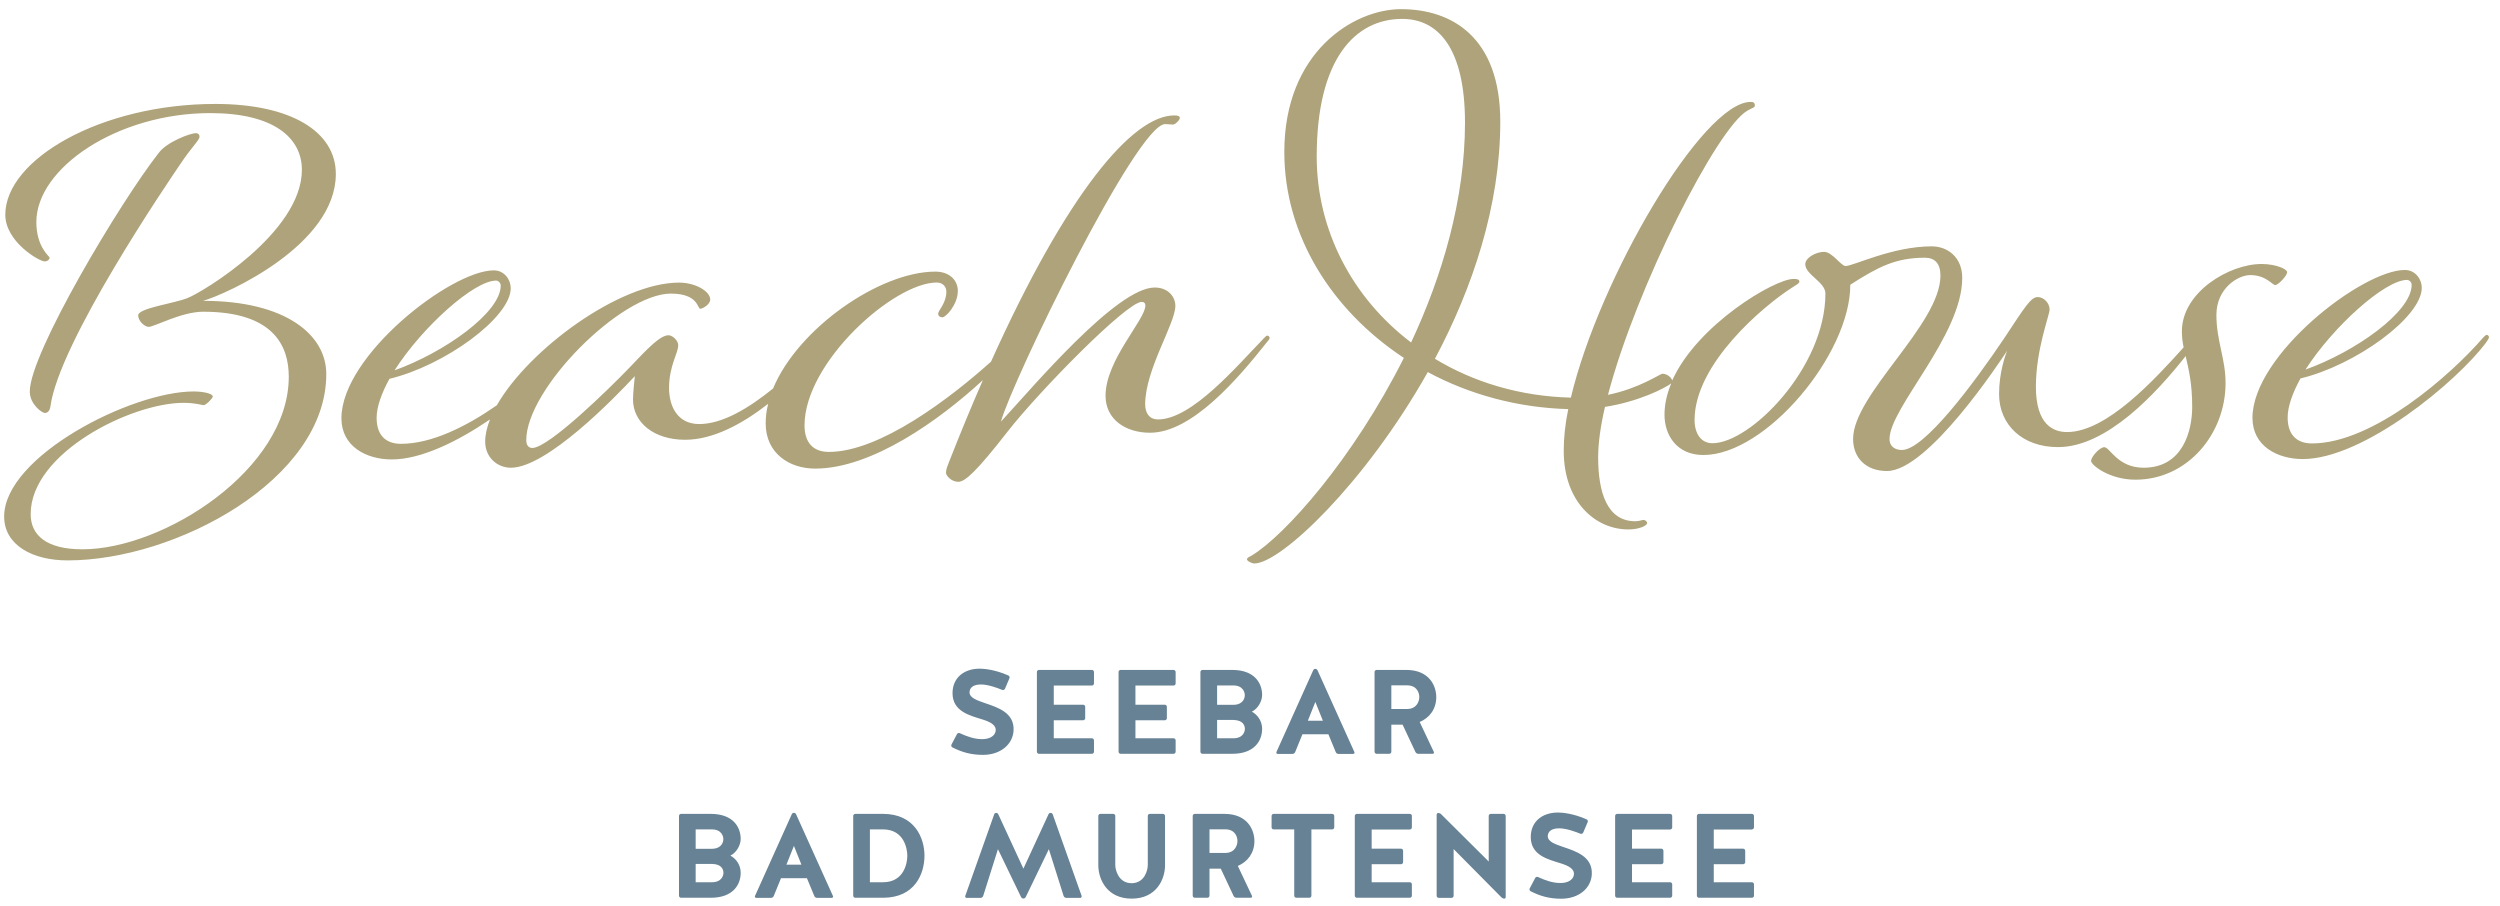 <?xml version="1.0" encoding="UTF-8"?>
<svg width="331px" height="120px" viewBox="0 0 331 120" version="1.1" xmlns="http://www.w3.org/2000/svg" xmlns:xlink="http://www.w3.org/1999/xlink">
    <!-- Generator: Sketch 52.6 (67491) - http://www.bohemiancoding.com/sketch -->
    <title>logos/beachhouse-large</title>
    <desc>Created with Sketch.</desc>
    <g id="logos/beachhouse-large" stroke="none" stroke-width="1" fill="none" fill-rule="evenodd">
        <g id="beach_house_4f" fill-rule="nonzero">
            <path d="M5.936,54.677 C6.357,54.677 6.6,54.306 6.664,53.885 C7.749,45.396 22.289,24.064 23.809,21.817 C25.379,19.455 26.413,18.549 26.413,18.115 C26.413,17.745 26.17,17.63 25.928,17.63 C25.2,17.63 22.111,18.779 21.026,20.234 C15.932,26.719 3.945,46.787 3.945,51.817 C3.932,53.528 5.566,54.677 5.936,54.677 Z M44.464,23.03 C44.464,17.387 38.464,13.762 28.519,13.762 C13.366,13.762 0.702,21.102 0.702,28.43 C0.702,32.004 5.183,34.609 5.911,34.609 C6.332,34.609 6.574,34.302 6.574,34.123 C6.574,33.945 4.813,32.732 4.813,29.4 C4.813,22.251 15.536,14.974 27.843,14.974 C36.332,14.974 39.97,18.306 39.97,22.481 C39.97,30.843 26.643,38.783 24.83,39.46 C23.068,40.187 18.281,40.787 18.294,41.757 C18.294,42.485 19.136,43.277 19.685,43.277 C20.413,43.277 24.051,41.272 26.898,41.272 C36.166,41.272 38.234,45.753 38.234,49.877 C38.234,62.119 21.702,72.728 10.915,72.728 C6.128,72.728 4.06,70.851 4.06,68.068 C4.06,59.949 17.387,53.336 24.294,53.336 C25.928,53.336 26.719,53.643 26.962,53.643 C27.268,53.643 28.174,52.736 28.174,52.494 C28.174,52.123 26.962,51.83 25.634,51.83 C17.336,51.83 0.549,60.447 0.549,68.387 C0.549,72.204 4.366,74.209 8.974,74.196 C23.221,74.196 43.213,63.523 43.2,49.519 C43.2,44.311 37.8,39.83 26.898,39.83 C30.051,38.911 44.464,32.426 44.464,23.03 Z M329.247,44.336 C329.132,44.336 329.004,44.451 328.762,44.706 C324.523,49.621 314.221,58.711 306.102,58.711 C304.404,58.711 302.885,57.868 302.885,55.264 C302.885,53.809 303.549,51.996 304.583,50.106 C311.911,48.345 320.643,41.974 320.643,38.106 C320.643,36.957 319.787,35.745 318.396,35.745 C312.766,35.745 298.226,47.017 298.226,55.328 C298.226,59.081 301.557,60.779 304.889,60.779 C312.945,60.779 325.315,50.528 329.183,45.319 C329.362,45.077 329.54,44.77 329.54,44.655 C329.54,44.451 329.362,44.336 329.247,44.336 Z M318.689,37.06 C318.996,37.06 319.302,37.366 319.302,37.723 C319.302,41.298 311.847,46.57 305.247,48.932 C308.936,43.187 315.791,37.06 318.689,37.06 Z M302.821,36.038 C302.821,35.617 301.302,34.953 299.426,34.953 C295.123,34.953 288.881,38.706 288.881,43.864 C288.881,44.617 288.97,45.306 289.111,45.996 C285.357,50.145 278.962,57.204 273.677,57.204 C271.8,57.204 269.553,56.17 269.553,51.204 C269.553,46.238 271.366,41.745 271.366,40.966 C271.366,40.174 270.638,39.332 269.796,39.332 C268.889,39.332 268.162,40.545 265.315,44.847 C261.319,50.783 254.77,59.579 251.809,59.579 C251.017,59.579 250.174,59.209 250.174,58.123 C250.174,54 259.8,44.426 259.8,36.791 C259.8,34.06 257.86,32.604 255.74,32.617 C250.583,32.617 245.374,35.221 244.353,35.221 C243.753,35.221 242.591,33.345 241.506,33.345 C240.421,33.345 239.017,34.136 239.017,34.979 C239.017,36.37 241.685,37.34 241.685,38.86 C241.685,48.677 231.753,58.685 226.723,58.685 C225.268,58.685 224.362,57.472 224.362,55.596 C224.362,48.14 233.566,40.443 237.268,38.081 C237.817,37.711 238.238,37.532 238.238,37.289 C238.238,36.983 237.881,36.919 237.447,36.932 C234.97,36.932 224.719,42.983 221.4,50.374 C221.285,49.928 220.66,49.481 220.111,49.481 C219.804,49.481 217.085,51.421 212.898,52.277 C216.651,37.979 227.374,16.877 231.37,14.643 C231.983,14.272 232.34,14.272 232.34,13.979 C232.34,13.609 232.162,13.494 231.791,13.494 C225.434,13.494 211.736,36.83 207.983,52.647 C201.191,52.468 195.077,50.591 189.983,47.502 C194.949,38.17 198.638,27.255 198.638,16.111 C198.638,4.902 192.204,1.213 185.489,1.213 C179.247,1.213 170.043,6.855 170.043,20.119 C170.043,31.264 176.413,41.145 185.872,47.387 C179.145,60.779 170.119,70.902 165.702,73.57 C165.332,73.749 165.102,73.877 165.102,74.055 C165.102,74.298 165.766,74.604 166.072,74.604 C169.532,74.604 180.677,64.111 189.038,49.264 C194.553,52.238 200.974,53.987 207.638,54.166 C207.217,56.17 207.038,58.047 207.038,59.681 C207.038,66.523 211.289,70.098 215.591,70.098 C216.983,70.098 218.081,69.613 218.081,69.255 C218.081,69.013 217.774,68.834 217.596,68.834 C217.417,68.834 217.047,69.013 216.511,69.013 C212.809,69.013 211.596,65.26 211.596,60.536 C211.596,58.723 211.902,56.413 212.502,53.872 C216.919,53.183 220.43,51.409 221.272,50.757 C220.711,52.111 220.379,53.502 220.379,54.906 C220.379,57.574 221.962,60.243 225.536,60.243 C233.783,60.243 244.991,46.902 244.979,37.698 C248.668,35.336 250.979,34.123 254.86,34.123 C256.136,34.123 256.915,34.851 256.915,36.485 C256.915,42.97 245.349,52.187 245.349,58.123 C245.349,60.549 246.983,62.362 249.83,62.362 C255.281,62.362 264.791,47.872 265.762,46.417 C265.519,46.966 264.677,49.328 264.677,52.174 C264.677,56.234 267.766,59.209 272.489,59.196 C278.936,59.196 285.511,52.06 289.379,47.145 C289.762,48.804 290.247,50.706 290.247,53.86 C290.247,57.013 289.034,61.915 283.826,61.928 C280.366,61.928 279.345,59.209 278.617,59.209 C277.953,59.209 276.855,60.536 276.855,61.021 C276.855,61.57 279.281,63.511 282.728,63.511 C289.634,63.511 294.664,57.447 294.664,50.719 C294.664,47.451 293.451,45.14 293.451,41.694 C293.451,38.183 296.298,36.421 297.932,36.421 C300.051,36.421 300.843,37.749 301.264,37.749 C301.723,37.672 302.821,36.46 302.821,36.038 Z M186.83,45.345 C179.004,39.409 174.345,30.447 174.332,20.745 C174.332,7.711 179.477,2.502 185.655,2.502 C190.379,2.502 193.953,6.319 193.966,16.2 C193.966,26.438 190.94,36.562 186.83,45.345 Z M168.102,44.745 C168.102,44.566 167.923,44.438 167.796,44.438 C167.668,44.438 167.617,44.502 167.374,44.745 C163.736,48.498 157.8,55.532 153.319,55.532 C152.17,55.532 151.621,54.689 151.621,53.528 C151.621,48.919 155.617,42.855 155.617,40.494 C155.617,39.281 154.647,38.068 152.885,38.068 C147.855,38.068 136.826,51.166 132.523,55.826 C133.979,50.489 150.511,16.43 154.264,16.43 C154.685,16.43 154.991,16.494 155.298,16.494 C155.604,16.494 156.204,15.894 156.204,15.638 C156.204,15.396 156.026,15.281 155.477,15.281 C149.936,15.281 141.23,25.621 131.209,47.885 C125.821,52.711 116.515,59.834 109.736,59.834 C107.681,59.834 106.519,58.621 106.519,56.323 C106.519,47.962 118.328,37.417 124.021,37.404 C124.813,37.404 125.298,37.953 125.298,38.617 C125.298,40.136 124.213,41.106 124.213,41.528 C124.213,41.834 124.455,42.013 124.762,42.013 C125.247,42.013 126.817,40.315 126.817,38.502 C126.817,37.174 125.783,35.962 123.843,35.962 C116.477,35.962 105.651,43.481 102.357,51.434 C99.191,54 95.681,56.145 92.579,56.145 C89.732,56.145 88.583,53.847 88.583,51.357 C88.583,48.447 89.796,46.749 89.796,45.715 C89.796,45.051 89.004,44.387 88.519,44.387 C87.434,44.387 85.851,46.021 83.374,48.638 C80.706,51.421 72.651,59.311 70.468,59.311 C69.983,59.311 69.677,58.94 69.677,58.277 C69.677,51.485 82.213,38.885 88.826,38.872 C92.464,38.872 92.336,40.877 92.706,40.877 C93.077,40.877 94.034,40.277 94.034,39.664 C94.034,38.579 92.094,37.417 89.911,37.417 C82.047,37.417 70.021,46.238 65.783,53.655 C61.685,56.515 57.115,58.762 53.081,58.762 C51.383,58.762 49.864,57.919 49.864,55.315 C49.864,53.86 50.528,52.047 51.562,50.157 C58.889,48.396 67.621,42.026 67.621,38.157 C67.621,37.009 66.766,35.796 65.374,35.796 C59.745,35.796 45.204,47.068 45.204,55.379 C45.204,59.132 48.536,60.83 51.868,60.83 C55.698,60.83 60.485,58.519 64.877,55.532 C64.468,56.566 64.238,57.562 64.238,58.468 C64.238,60.587 65.872,61.928 67.634,61.928 C72.421,61.928 81.447,52.596 84.051,49.8 C84.051,49.8 83.809,51.983 83.809,52.889 C83.809,55.915 86.54,58.226 90.715,58.226 C94.404,58.226 98.285,56.132 101.706,53.464 C101.489,54.332 101.374,55.187 101.374,56.043 C101.374,60.038 104.528,62.043 107.923,62.043 C115.443,62.043 124.404,55.609 130.136,50.323 C128.655,53.706 127.149,57.345 125.617,61.251 C125.489,61.557 125.247,62.157 125.247,62.579 C125.247,63 125.974,63.791 126.881,63.791 C127.787,63.791 129.306,62.4 133.417,57.128 C137.528,51.855 149.17,39.97 151.162,39.97 C151.468,39.97 151.647,40.149 151.647,40.455 C151.647,42.332 146.374,47.668 146.374,52.391 C146.374,55.545 149.043,57.294 152.26,57.294 C157.838,57.294 163.953,50.081 167.706,45.345 C167.923,45.115 168.102,44.872 168.102,44.745 Z M65.681,37.149 C65.987,37.149 66.294,37.455 66.294,37.813 C66.294,41.387 58.838,46.66 52.238,49.034 C55.928,43.264 62.77,37.149 65.681,37.149 Z" id="Shape" fill="#AEA37A"></path>
            <path d="M139.098,107.63 C138.97,107.63 138.855,107.706 138.817,107.821 L135.498,115.009 L132.179,107.821 C132.128,107.706 132.026,107.63 131.898,107.63 C131.77,107.63 131.655,107.706 131.63,107.821 L127.8,118.621 C127.749,118.749 127.851,118.877 127.979,118.877 L129.83,118.877 C129.983,118.877 130.136,118.762 130.174,118.621 L132.128,112.43 L135.191,118.774 C135.255,118.889 135.37,118.966 135.498,118.966 C135.626,118.966 135.74,118.889 135.804,118.774 L138.868,112.43 L140.821,118.621 C140.872,118.762 141.013,118.877 141.166,118.877 L143.03,118.877 C143.157,118.877 143.247,118.749 143.209,118.621 L139.379,107.821 C139.34,107.706 139.226,107.63 139.098,107.63 Z M105.102,107.617 C104.987,107.617 104.885,107.694 104.834,107.796 L99.957,118.634 C99.906,118.749 99.996,118.877 100.111,118.877 L102.077,118.877 C102.23,118.877 102.383,118.787 102.447,118.621 L103.404,116.272 L106.838,116.272 L107.809,118.621 C107.86,118.774 108.013,118.877 108.179,118.877 L110.132,118.877 C110.26,118.877 110.336,118.749 110.285,118.634 L105.396,107.796 C105.345,107.694 105.23,107.617 105.102,107.617 Z M104.119,114.485 L105.115,111.996 L106.111,114.485 L104.119,114.485 Z M116.911,107.757 L113.234,107.757 C113.094,107.757 112.966,107.885 112.966,108.026 L112.966,118.596 C112.966,118.736 113.094,118.864 113.234,118.864 L116.911,118.864 C121.136,118.864 122.4,115.672 122.4,113.285 C122.4,110.974 121.123,107.757 116.911,107.757 Z M116.911,116.809 L115.174,116.809 L115.174,109.813 L116.911,109.813 C119.719,109.813 120.128,112.404 120.128,113.311 C120.128,114.217 119.719,116.809 116.911,116.809 Z M134.196,96.753 C134.336,94.366 132.128,93.677 130.404,93.089 C129.306,92.706 128.387,92.4 128.362,91.66 C128.4,90.881 129.089,90.626 129.868,90.626 C130.838,90.626 132.038,91.072 132.689,91.34 C132.83,91.391 132.996,91.328 133.06,91.187 L133.647,89.809 C133.711,89.668 133.647,89.502 133.519,89.438 C131.757,88.66 130.315,88.532 129.715,88.532 C127.621,88.532 126.115,89.745 126.115,91.774 C126.115,94.187 128.374,94.723 130.047,95.247 C131.132,95.579 131.949,96.013 131.821,96.804 C131.706,97.455 131.017,97.864 130.047,97.864 C129.051,97.864 128.068,97.532 127.072,97.072 C126.945,97.009 126.766,97.072 126.702,97.2 L125.974,98.579 C125.911,98.706 125.962,98.885 126.089,98.949 C127.366,99.6 128.579,99.945 130.149,99.945 C132.472,99.945 134.081,98.553 134.196,96.753 Z M206.962,112.136 C205.864,111.753 204.945,111.447 204.919,110.706 C204.957,109.928 205.647,109.672 206.426,109.672 C207.396,109.672 208.596,110.119 209.247,110.387 C209.387,110.438 209.553,110.374 209.617,110.234 L210.204,108.855 C210.268,108.715 210.204,108.549 210.077,108.485 C208.315,107.706 206.872,107.579 206.272,107.579 C204.179,107.579 202.672,108.791 202.672,110.821 C202.672,113.234 204.932,113.77 206.604,114.294 C207.689,114.626 208.506,115.06 208.379,115.851 C208.264,116.502 207.574,116.911 206.604,116.911 C205.609,116.911 204.626,116.579 203.63,116.119 C203.502,116.055 203.323,116.119 203.26,116.247 L202.532,117.626 C202.468,117.753 202.519,117.932 202.647,117.996 C203.923,118.647 205.136,118.991 206.706,118.991 C209.03,118.991 210.638,117.613 210.753,115.8 C210.894,113.426 208.698,112.723 206.962,112.136 Z M174.14,88.557 C174.026,88.557 173.923,88.634 173.872,88.736 L168.996,99.574 C168.945,99.689 169.034,99.817 169.149,99.817 L171.115,99.817 C171.268,99.817 171.421,99.728 171.485,99.562 L172.443,97.213 L175.877,97.213 L176.847,99.562 C176.898,99.715 177.051,99.817 177.217,99.817 L179.17,99.817 C179.298,99.817 179.374,99.689 179.323,99.574 L174.434,88.736 C174.383,88.634 174.268,88.557 174.14,88.557 Z M173.157,95.426 L174.153,92.936 L175.149,95.426 L173.157,95.426 Z M231.957,109.813 C232.098,109.813 232.226,109.685 232.226,109.545 L232.226,108.026 C232.226,107.885 232.098,107.757 231.957,107.757 L224.936,107.757 C224.796,107.757 224.668,107.885 224.668,108.026 L224.668,118.596 C224.668,118.736 224.796,118.864 224.936,118.864 L231.957,118.864 C232.098,118.864 232.226,118.736 232.226,118.596 L232.226,117.077 C232.226,116.936 232.098,116.809 231.957,116.809 L226.902,116.809 L226.902,114.421 L230.796,114.421 C230.936,114.421 231.064,114.294 231.064,114.153 L231.064,112.634 C231.064,112.494 230.936,112.366 230.796,112.366 L226.902,112.366 L226.902,109.826 L231.957,109.826 L231.957,109.813 Z M98.068,111.077 C98.068,109.596 97.149,107.757 94.098,107.757 L90.166,107.757 C90.026,107.757 89.898,107.885 89.898,108.026 L89.898,118.596 C89.898,118.736 90.026,118.864 90.166,118.864 L94.098,118.864 C97.149,118.864 98.068,117.038 98.068,115.557 C98.068,114.511 97.443,113.668 96.702,113.285 C97.494,112.915 98.068,111.894 98.068,111.077 Z M94.251,116.809 L92.106,116.809 L92.106,114.383 L94.302,114.383 C95.591,114.421 95.783,115.162 95.783,115.57 C95.783,115.864 95.591,116.809 94.251,116.809 Z M94.302,112.379 L92.106,112.379 L92.106,109.813 L94.251,109.813 C95.579,109.813 95.77,110.783 95.77,111.077 C95.783,111.434 95.591,112.34 94.302,112.379 Z M221.132,107.757 L214.111,107.757 C213.97,107.757 213.843,107.885 213.843,108.026 L213.843,118.596 C213.843,118.736 213.97,118.864 214.111,118.864 L221.132,118.864 C221.272,118.864 221.4,118.736 221.4,118.596 L221.4,117.077 C221.4,116.936 221.272,116.809 221.132,116.809 L216.077,116.809 L216.077,114.421 L219.97,114.421 C220.111,114.421 220.238,114.294 220.238,114.153 L220.238,112.634 C220.238,112.494 220.111,112.366 219.97,112.366 L216.077,112.366 L216.077,109.826 L221.132,109.826 C221.272,109.826 221.4,109.698 221.4,109.557 L221.4,108.038 C221.4,107.885 221.272,107.757 221.132,107.757 Z M176.387,107.757 L168.626,107.757 C168.485,107.757 168.357,107.885 168.357,108.026 L168.357,109.545 C168.357,109.685 168.485,109.813 168.626,109.813 L171.357,109.813 L171.357,118.596 C171.357,118.736 171.485,118.864 171.626,118.864 L173.362,118.864 C173.502,118.864 173.63,118.736 173.63,118.596 L173.63,109.813 L176.387,109.813 C176.528,109.813 176.655,109.685 176.655,109.545 L176.655,108.026 C176.655,107.885 176.528,107.757 176.387,107.757 Z M167.106,92.017 C167.106,90.536 166.187,88.698 163.136,88.698 L159.204,88.698 C159.064,88.698 158.936,88.826 158.936,88.966 L158.936,99.536 C158.936,99.677 159.064,99.804 159.204,99.804 L163.136,99.804 C166.187,99.804 167.106,97.979 167.106,96.498 C167.106,95.451 166.481,94.609 165.74,94.226 C166.532,93.855 167.106,92.847 167.106,92.017 Z M163.289,97.749 L161.145,97.749 L161.145,95.323 L163.34,95.323 C164.63,95.362 164.821,96.102 164.821,96.511 C164.821,96.817 164.63,97.749 163.289,97.749 Z M163.34,93.319 L161.145,93.319 L161.145,90.753 L163.289,90.753 C164.617,90.753 164.809,91.723 164.809,92.017 C164.821,92.387 164.63,93.281 163.34,93.319 Z M186.664,107.757 L179.643,107.757 C179.502,107.757 179.374,107.885 179.374,108.026 L179.374,118.596 C179.374,118.736 179.502,118.864 179.643,118.864 L186.664,118.864 C186.804,118.864 186.932,118.736 186.932,118.596 L186.932,117.077 C186.932,116.936 186.804,116.809 186.664,116.809 L181.609,116.809 L181.609,114.421 L185.502,114.421 C185.643,114.421 185.77,114.294 185.77,114.153 L185.77,112.634 C185.77,112.494 185.643,112.366 185.502,112.366 L181.609,112.366 L181.609,109.826 L186.664,109.826 C186.804,109.826 186.932,109.698 186.932,109.557 L186.932,108.038 C186.945,107.885 186.817,107.757 186.664,107.757 Z M190.162,92.298 C190.162,90.817 189.243,88.698 186.191,88.698 L182.26,88.698 C182.119,88.698 181.991,88.826 181.991,88.966 L181.991,99.536 C181.991,99.677 182.119,99.804 182.26,99.804 L183.945,99.804 C184.085,99.804 184.213,99.677 184.213,99.536 L184.213,95.949 L185.706,95.949 L187.404,99.562 C187.468,99.702 187.621,99.804 187.787,99.804 L189.689,99.804 C189.817,99.804 189.894,99.677 189.843,99.562 L187.966,95.591 C189.23,95.068 190.162,93.906 190.162,92.298 Z M186.345,93.868 L184.213,93.868 L184.213,90.74 L186.281,90.74 C187.634,90.74 187.915,91.762 187.915,92.298 C187.915,92.796 187.621,93.843 186.345,93.868 Z M155.387,88.698 L148.366,88.698 C148.226,88.698 148.098,88.826 148.098,88.966 L148.098,99.536 C148.098,99.677 148.226,99.804 148.366,99.804 L155.387,99.804 C155.528,99.804 155.655,99.677 155.655,99.536 L155.655,98.017 C155.655,97.877 155.528,97.749 155.387,97.749 L150.332,97.749 L150.332,95.362 L154.226,95.362 C154.366,95.362 154.494,95.234 154.494,95.094 L154.494,93.574 C154.494,93.434 154.366,93.306 154.226,93.306 L150.332,93.306 L150.332,90.766 L155.387,90.766 C155.528,90.766 155.655,90.638 155.655,90.498 L155.655,88.979 C155.655,88.826 155.528,88.698 155.387,88.698 Z M153.97,107.757 L152.234,107.757 C152.094,107.757 151.966,107.885 151.966,108.026 L151.966,114.549 C151.966,115.2 151.545,116.936 149.821,116.936 C148.111,116.936 147.664,115.2 147.664,114.549 L147.664,108.026 C147.664,107.885 147.536,107.757 147.396,107.757 L145.685,107.757 C145.545,107.757 145.417,107.885 145.417,108.026 L145.417,114.549 C145.417,116.426 146.566,118.979 149.834,118.979 C153.102,118.979 154.251,116.426 154.251,114.549 L154.251,108.026 C154.251,107.885 154.123,107.757 153.97,107.757 Z M166.085,111.357 C166.085,109.877 165.166,107.757 162.115,107.757 L158.183,107.757 C158.043,107.757 157.915,107.885 157.915,108.026 L157.915,118.596 C157.915,118.736 158.043,118.864 158.183,118.864 L159.868,118.864 C160.009,118.864 160.136,118.736 160.136,118.596 L160.136,115.009 L161.63,115.009 L163.328,118.621 C163.391,118.762 163.545,118.864 163.711,118.864 L165.613,118.864 C165.74,118.864 165.817,118.736 165.766,118.621 L163.889,114.651 C165.153,114.115 166.085,112.966 166.085,111.357 Z M162.268,112.928 L160.136,112.928 L160.136,109.8 L162.204,109.8 C163.557,109.8 163.838,110.821 163.838,111.357 C163.838,111.855 163.545,112.902 162.268,112.928 Z M144.574,88.698 L137.553,88.698 C137.413,88.698 137.285,88.826 137.285,88.966 L137.285,99.536 C137.285,99.677 137.413,99.804 137.553,99.804 L144.574,99.804 C144.715,99.804 144.843,99.677 144.843,99.536 L144.843,98.017 C144.843,97.877 144.715,97.749 144.574,97.749 L139.519,97.749 L139.519,95.362 L143.413,95.362 C143.553,95.362 143.681,95.234 143.681,95.094 L143.681,93.574 C143.681,93.434 143.553,93.306 143.413,93.306 L139.519,93.306 L139.519,90.766 L144.574,90.766 C144.715,90.766 144.843,90.638 144.843,90.498 L144.843,88.979 C144.843,88.826 144.715,88.698 144.574,88.698 Z M199.085,107.757 L197.374,107.757 C197.234,107.757 197.106,107.885 197.106,108.026 L197.106,114.064 L190.8,107.796 C190.685,107.681 190.557,107.643 190.417,107.643 C190.302,107.643 190.213,107.732 190.213,107.86 L190.213,118.609 C190.213,118.749 190.34,118.877 190.481,118.877 L192.191,118.877 C192.332,118.877 192.46,118.749 192.46,118.609 L192.46,112.417 L198.83,118.851 C198.932,118.928 199.034,118.979 199.162,118.979 C199.277,118.979 199.353,118.902 199.353,118.787 L199.353,108.038 C199.353,107.885 199.226,107.757 199.085,107.757 Z" id="Shape" fill="#678295"></path>
        </g>
    </g>
</svg>